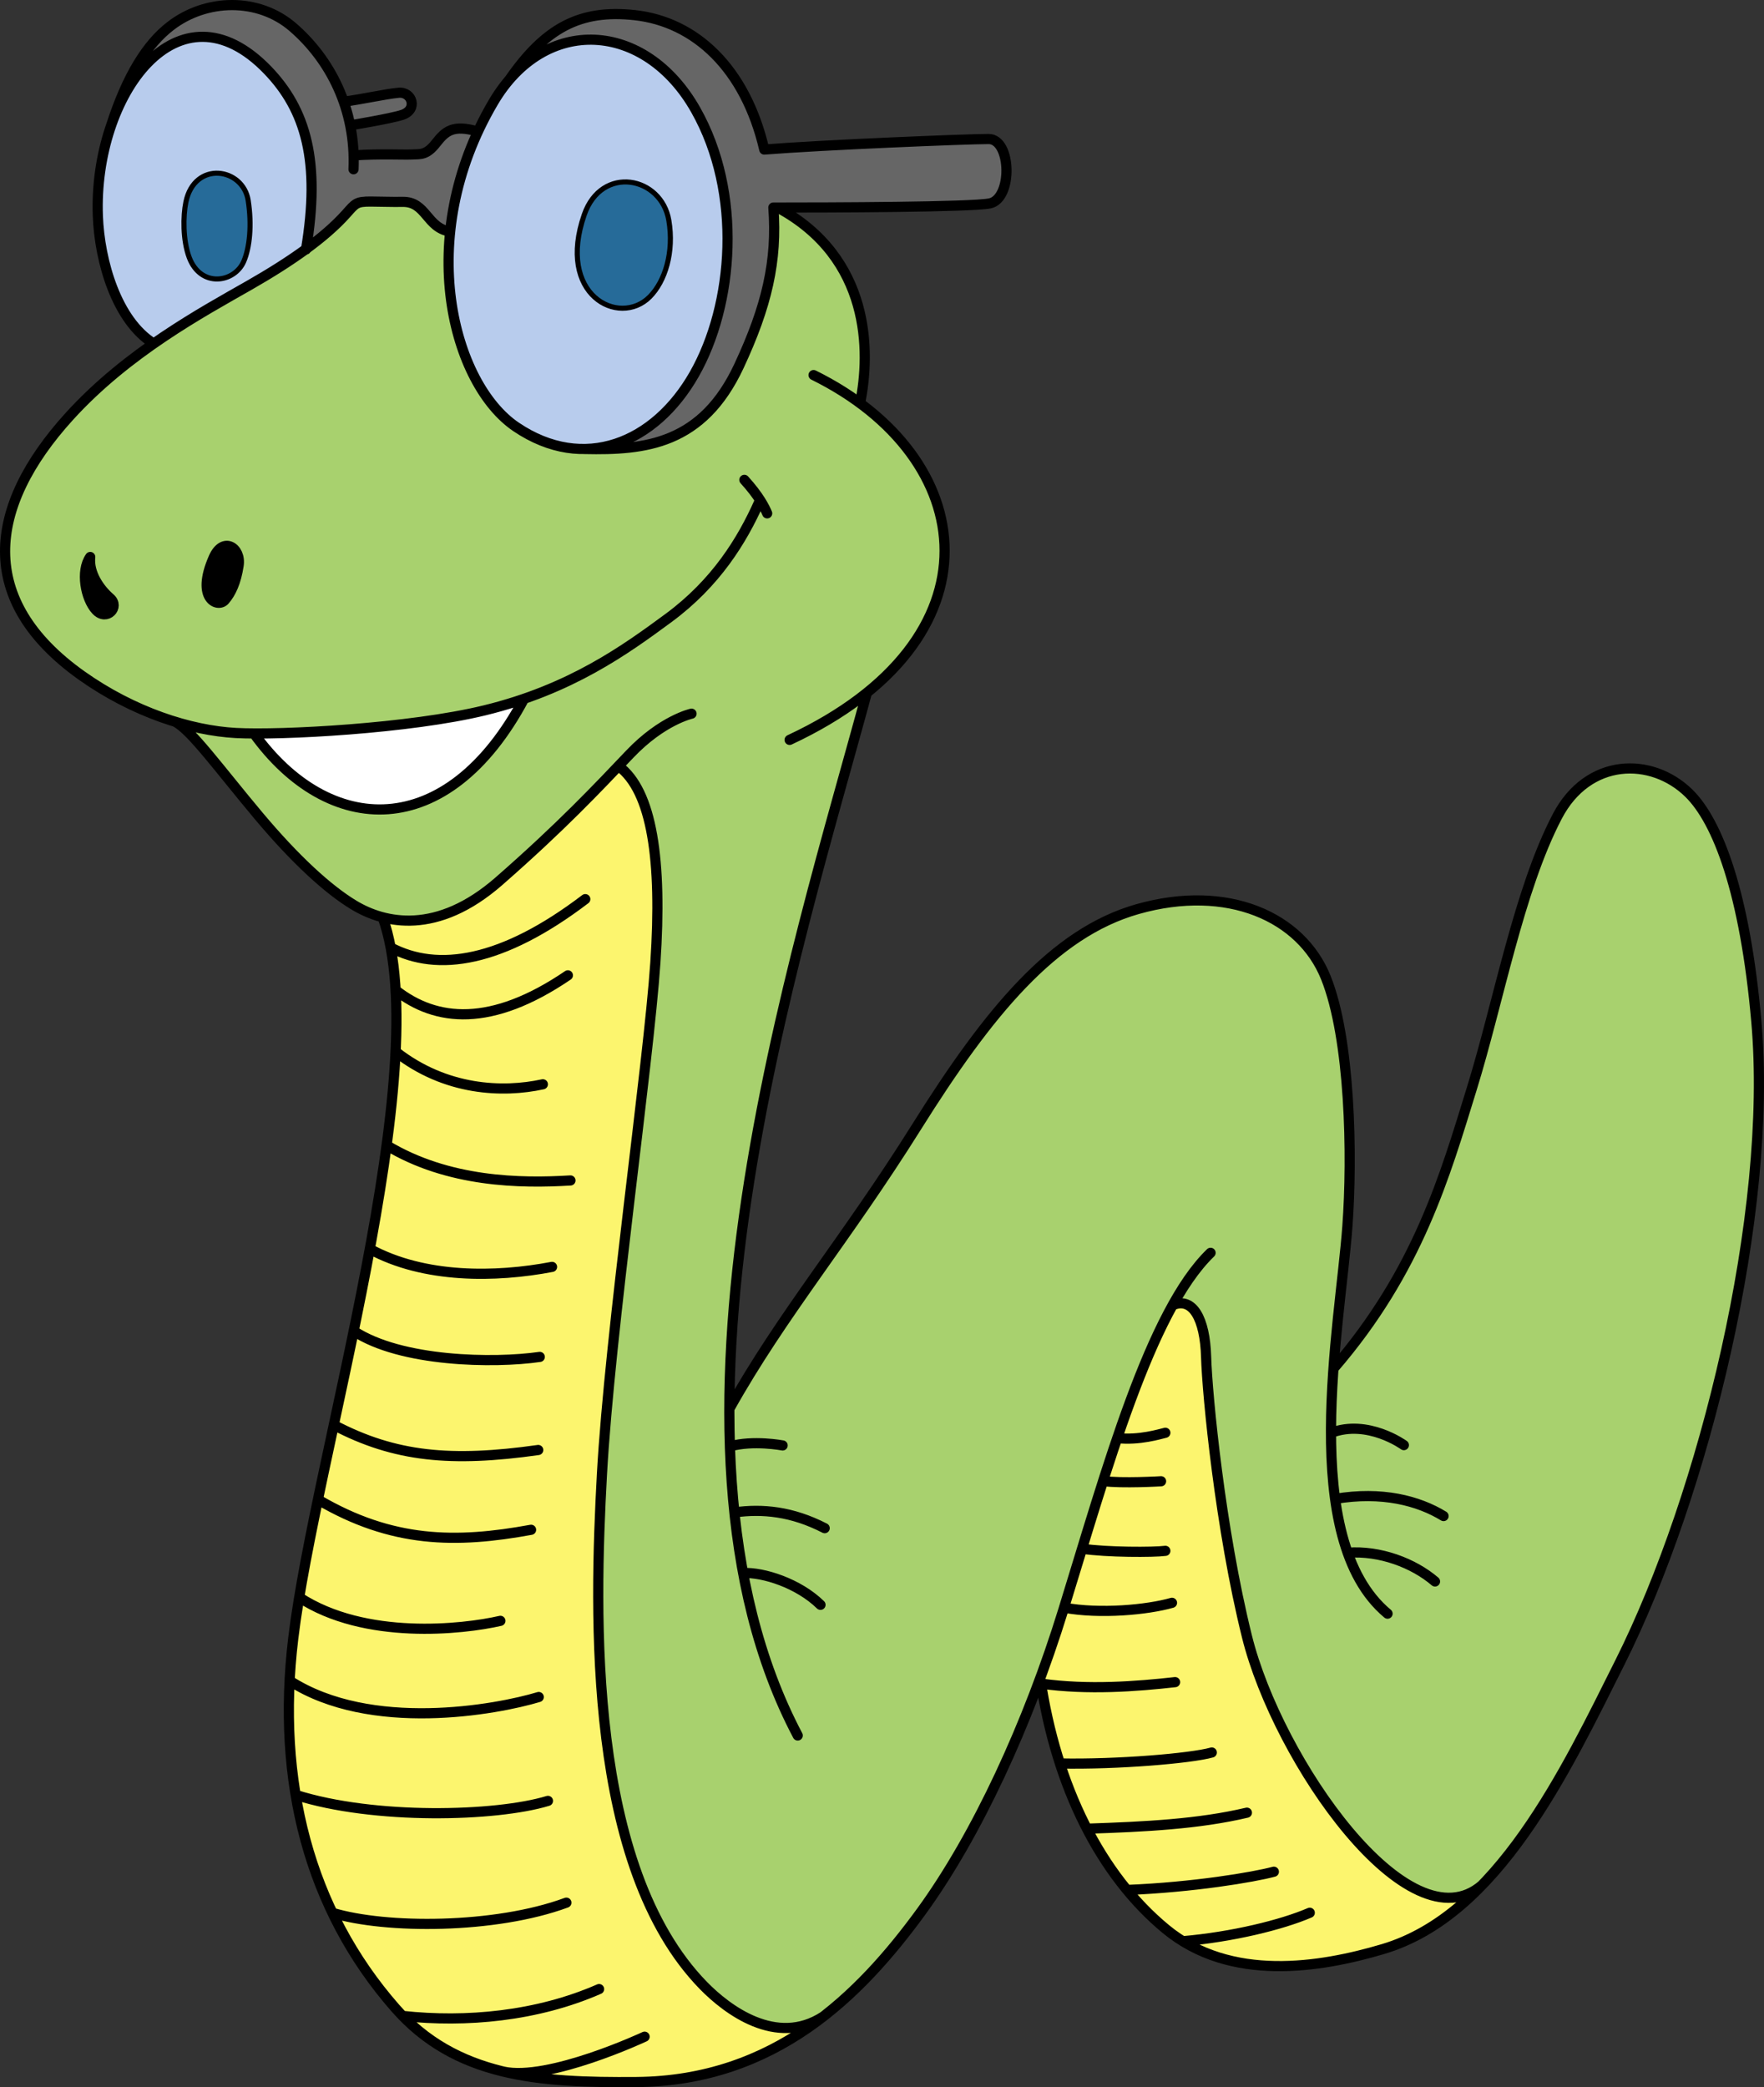 <?xml version="1.0" encoding="utf-8"?>
<!-- Generator: Adobe Illustrator 16.0.2, SVG Export Plug-In . SVG Version: 6.00 Build 0)  -->
<!DOCTYPE svg PUBLIC "-//W3C//DTD SVG 1.1//EN" "http://www.w3.org/Graphics/SVG/1.1/DTD/svg11.dtd">
<svg version="1.1" id="svg3800" xmlns:svg="http://www.w3.org/2000/svg"
	 xmlns="http://www.w3.org/2000/svg" xmlns:xlink="http://www.w3.org/1999/xlink" x="0px" y="0px" width="254.854px"
	 height="301.468px" viewBox="0 0 254.854 301.468" enable-background="new 0 0 254.854 301.468" xml:space="preserve">
<rect x="0" y="0" width="254.854" height="301.468" fill="#333333" stroke="none"/>
<g>
	<path fill="#A8D16E" d="M22.195,49.627c-4.164,2.911-8.432,6.382-12.217,10.556C-1.873,73.249-3.427,86.759,11.796,97.571
		c4.385,3.115,9.046,5.313,13.474,6.668c2.272,1.073,6.386,6.792,12.097,13.596c5.292,6.308,10.051,10.669,13.821,12.925
		c1.16,0.694,2.536,1.325,4.101,1.734c4.368,1.144,10.194,0.559,16.805-5.222c7.983-6.981,12.972-12.128,17.26-16.627
		c4.873,3.571,6.319,13.662,5.331,28.381c-0.988,14.718-6.608,53.645-7.72,73.93c-1.112,20.319-2.092,56.685,14.671,73.836
		c3.385,3.463,10.519,8.894,17.331,4.457c5.62-4.363,10.194-9.75,14.087-15.086c6.44-8.832,12.479-20.896,17.231-33.775
		c1.191-3.231,2.306-6.521,3.323-9.817c0.038-0.119,0.075-0.238,0.112-0.361c0.867-2.813,1.73-5.662,2.604-8.516
		c1.002-3.279,2.011-6.562,3.039-9.771c0.673-2.104,1.354-4.182,2.045-6.207c2.486-7.297,5.109-13.982,8.004-19.193
		c2.892-1.258,4.679,1.941,4.84,7.471c0.163,5.527,2.043,24.857,5.902,40.39c4.47,17.987,23.406,45.045,33.972,35.897
		c8.49-8.784,14.635-21.623,19.934-32.207c12.188-24.342,22.121-64.854,19.69-92.481c-1.64-18.651-5.598-28.963-9.77-33.033
		c-5.377-5.248-14.545-5.145-18.992,3.365c-5.569,10.646-8.494,26.866-12.354,39.332c-3.859,12.467-7.728,26.258-19.98,40.431
		c0.562-7.853,1.626-15.289,2.012-20.548c0.754-10.221,0.431-27.11-3.114-35.931c-3.547-8.821-14.201-13.57-27.185-9.897
		c-12.176,3.445-21.598,14.954-31.912,31.412c-10.314,16.462-19.448,27.109-27.082,40.772c0.089-37.077,12.942-77.803,19.873-103.43
		c16.252-13.086,13.931-30.821-0.986-41.823c1.531-7.441,1.559-21.006-11.906-28.259c-0.212,0-0.418,0-0.616,0
		c0.582,7.691-0.942,14.259-4.966,22.879c-5.288,11.331-13.511,12.186-22.288,11.995c-3.226,0.049-6.592-0.947-9.903-3.181
		c-6.211-4.191-10.872-15.326-9.54-28.223c-3.427-0.525-3.427-4.354-6.875-4.293c-1.587,0.028-3.02-0.039-4.589-0.044
		c-2.123-0.007-2.214,0.266-3.582,1.793c-1.526,1.704-3.483,3.393-5.772,5.066c-2.411,1.763-5.188,3.509-8.218,5.24
		C32.268,43.343,27.308,46.063,22.195,49.627"/>
	<path fill="#FFFFFF" d="M70.028,102.601c-9.59,2.339-25.368,3.385-33.35,3.34c10.795,14.983,27.923,15.835,39.038-5.006
		C73.931,101.548,72.038,102.109,70.028,102.601"/>
	<path fill="#FCF56E" d="M153.611,232.569c-1.021,3.299-2.132,6.586-3.324,9.818c0.039,0.268,0.079,0.529,0.12,0.791
		c0.64,4.061,1.556,7.916,2.726,11.533c1.086,3.357,2.393,6.506,3.901,9.422c1.685,3.254,3.619,6.217,5.785,8.848
		c1.728,2.101,3.602,3.986,5.607,5.646c0.795,0.653,1.616,1.239,2.459,1.76c9.076,5.604,20.635,3.595,28.91,1.142
		c5.456-1.619,10.174-4.949,14.33-9.252c-10.564,9.146-29.502-17.91-33.972-35.896c-3.859-15.529-5.739-34.859-5.902-40.391
		c-0.161-5.527-1.948-8.728-4.84-7.469c-2.895,5.211-5.518,11.896-8.004,19.192c-0.69,2.026-1.372,4.104-2.045,6.207
		c-1.028,3.213-2.037,6.492-3.039,9.772c-0.871,2.853-1.735,5.703-2.604,8.515C153.684,232.33,153.647,232.45,153.611,232.569
		 M45.935,216.588c-1.061,5.098-2.001,9.863-2.707,14.117c-0.35,2.117-0.643,4.104-0.862,5.943
		c-0.246,2.061-0.421,4.096-0.524,6.104c-0.292,5.709-0.006,11.221,0.87,16.492c0.998,6.01,2.762,11.707,5.31,17.033
		c2.353,4.912,5.371,9.51,9.07,13.733c0.353,0.399,0.707,0.785,1.069,1.158c4.192,4.315,9.07,6.72,14.535,8.037
		c0.003,0,0.008,0,0.012,0.004c5.793,1.394,12.247,1.565,19.249,1.51c11.156-0.092,19.918-3.971,27.01-9.478
		c-6.813,4.438-13.946-0.993-17.331-4.454c-16.763-17.152-15.783-53.517-14.671-73.839c1.111-20.282,6.73-59.211,7.72-73.928
		c0.988-14.719-0.458-24.81-5.331-28.381c-4.288,4.5-9.276,9.646-17.26,16.627c-6.61,5.781-12.438,6.366-16.805,5.222
		c0.474,1.332,0.854,2.788,1.149,4.355c0.359,1.9,0.594,3.961,0.721,6.16c0.159,2.761,0.146,5.738-0.003,8.881
		c-0.205,4.246-0.662,8.801-1.299,13.529c-0.65,4.848-1.487,9.883-2.429,14.979c-0.727,3.932-1.515,7.896-2.327,11.838
		c-0.946,4.601-1.926,9.156-2.876,13.582C47.43,209.524,46.656,213.129,45.935,216.588z"/>
	<path fill="#666666" d="M73.582,11.515c7.834-9.12,20.329-7.297,26.923,4.351c6.806,12.028,5.507,28.166-0.201,38.188
		c-3.771,6.627-9.532,10.701-15.824,10.798c8.777,0.191,17-0.665,22.288-11.995c4.023-8.62,5.547-15.188,4.965-22.879
		c0.199,0,0.405,0,0.617,0c8.576-0.003,28.071-0.071,30.651-0.601c3.324-0.682,3.153-9.298-0.17-9.298
		c-3.166,0-24.031,0.851-32.413,1.522C107.676,9.817,100.411,3.142,91.71,2.188C83.731,1.315,78.748,4.081,73.582,11.515
		 M57.597,13.396c-2.013,0.195-5.267,0.942-7.939,1.292c-1.528-4.343-4.158-8.012-7.362-10.773
		c-4.987-4.297-12.501-4.126-17.642-0.175c-3.44,2.644-6.279,7.205-8.607,14.406c3.891-11.234,13.107-17.899,22.628-8.012
		c5.54,5.753,7.643,13.181,5.545,25.837c2.289-1.673,4.246-3.362,5.772-5.066c1.366-1.528,1.459-1.8,3.582-1.793
		c1.569,0.005,3.002,0.072,4.589,0.044c3.449-0.062,3.449,3.768,6.875,4.293c0.483-4.667,1.751-9.564,4.012-14.447
		c-3.599-1.049-4.677-0.081-6.058,1.678c-1.38,1.758-2.194,1.569-3.448,1.632c-1.255,0.063-4.516-0.125-8.453,0.131
		c-0.045-1.497-0.215-2.945-0.495-4.338c0,0,5.808-0.955,7.505-1.506C60.418,15.844,59.542,13.208,57.597,13.396z"/>
	<path fill="#B8CCED" d="M73.582,11.515c-0.826,0.961-1.601,2.043-2.311,3.249c-0.827,1.407-1.566,2.822-2.225,4.238
		c-2.26,4.883-3.528,9.78-4.012,14.447c-1.332,12.897,3.329,24.031,9.54,28.223c3.312,2.233,6.678,3.229,9.903,3.181
		c6.292-0.097,12.053-4.171,15.824-10.798c5.708-10.023,7.007-26.16,0.201-38.188C93.911,4.216,81.416,2.395,73.582,11.515
		 M38.674,10.133c-9.521-9.887-18.737-3.223-22.627,8.011c-1.37,3.957-2.08,8.479-1.909,13.047
		c0.246,6.578,2.716,15.09,8.061,18.438c5.11-3.566,10.07-6.287,13.804-8.419c3.03-1.731,5.807-3.477,8.218-5.24
		C46.316,23.314,44.213,15.887,38.674,10.133z"/>
	
		<path fill="none" stroke="#000000" stroke-width="1.468" stroke-linecap="round" stroke-linejoin="round" stroke-miterlimit="22.926" d="
		M71.273,14.764c7.443-12.643,21.944-11.774,29.232,1.102c6.806,12.028,5.507,28.166-0.201,38.188
		c-5.706,10.023-15.957,14.208-25.728,7.617C65.465,55.523,59.692,34.436,71.273,14.764z M84.759,31.132
		c2.387-6.876,10.491-5.224,11.507,0.744c0.766,4.495-0.528,8.61-2.668,10.751C89.494,46.735,80.833,42.442,84.759,31.132z
		 M109.668,72.548c-2.456,5.496-6.225,11.661-13.097,16.721c-6.24,4.597-14.131,10.302-26.544,13.331
		c-10.782,2.63-29.392,3.625-35.939,3.273c-6.548-0.351-14.822-2.996-22.292-8.302C-3.427,86.759-1.873,73.249,9.978,60.183
		c8.431-9.295,19.248-15.102,26.023-18.972c5.907-3.375,10.858-6.807,13.99-10.306c1.366-1.528,1.459-1.8,3.582-1.793
		c1.569,0.005,3.002,0.072,4.589,0.044c3.449-0.062,3.449,3.768,6.875,4.293 M107.542,69.309c2.124,2.347,2.928,3.959,3.295,4.839
		 M30.869,80.531c1.381-3.12,3.999-1.442,3.605,1.143c-0.371,2.438-1.105,3.988-2.013,5.028
		C31.487,87.823,28.211,86.538,30.869,80.531z M13.036,80.449c-1.43,2.014-0.688,6.041,0.847,7.685
		c1.535,1.643,3.493-0.477,2.012-1.749C14.412,85.112,12.771,82.781,13.036,80.449z M36.678,105.94
		c10.795,14.983,27.923,15.835,39.038-5.006 M25.27,104.239c2.272,1.073,6.386,6.792,12.097,13.596
		c5.292,6.308,10.051,10.669,13.821,12.925c4.397,2.63,11.931,4.361,20.905-3.488c9.023-7.892,14.223-13.438,18.905-18.357
		c4.684-4.918,8.911-5.833,8.911-5.833 M27.217,29.256c1.171-5.643,7.609-4.585,8.277-0.248c0.539,3.497,0.214,6.695-0.621,8.62
		c-1.199,2.765-5.631,3.556-7.184-0.549C26.767,34.64,26.819,31.179,27.217,29.256z M22.195,49.627
		c-5.341-3.345-7.812-11.858-8.058-18.436C13.482,13.659,25.8-3.236,38.674,10.133c5.55,5.764,7.65,13.207,5.534,25.906
		 M51.075,24.446c0.376-8.664-3.388-15.886-8.78-20.532c-4.987-4.297-12.501-4.126-17.642-0.175
		c-3.44,2.644-6.279,7.205-8.607,14.406 M51.089,22.442c3.938-0.256,7.198-0.068,8.453-0.131c1.254-0.063,2.068,0.126,3.448-1.632
		c1.381-1.759,2.459-2.727,6.058-1.678 M49.656,14.688c2.673-0.35,5.927-1.097,7.939-1.292c1.945-0.188,2.822,2.449,0.502,3.202
		c-1.698,0.551-7.505,1.506-7.505,1.506 M73.582,11.515C78.748,4.081,83.73,1.315,91.71,2.188
		c8.701,0.954,15.965,7.63,18.709,19.413c8.382-0.671,29.247-1.522,32.413-1.522c3.323,0,3.494,8.616,0.17,9.298
		c-2.646,0.543-23.052,0.601-31.27,0.601c0.582,7.691-0.941,14.259-4.965,22.879C101.48,64.188,93.257,65.043,84.48,64.853
		 M117.539,54.175c24.089,11.874,27.55,38.22-3.459,52.691 M112.351,29.978c13.465,7.253,13.438,20.817,11.906,28.259
		 M89.354,110.646c4.873,3.571,6.319,13.662,5.331,28.381c-0.988,14.718-6.608,53.645-7.72,73.93
		c-1.112,20.319-2.092,56.685,14.671,73.836c3.385,3.463,10.519,8.894,17.331,4.457 M125.244,100.06
		c-10.128,37.46-32.917,107.185-9.992,150.611 M55.288,132.494c7.825,21.995-9.799,78.067-12.922,104.157
		c-2.479,20.705,2.268,39.135,14.726,53.363c8.747,9.988,20.685,10.824,34.865,10.711c19.994-0.166,32.29-12.486,41.097-24.563
		c8.061-11.053,15.484-27.154,20.559-43.596c6.312-20.445,12.537-43.158,21.285-51.611 M56.439,136.85
		c6.77,3.583,16.076,2.181,28.12-6.98 M57.159,143.009c5.826,4.589,13.806,5.403,24.886-2.133 M57.156,151.892
		c7.233,5.681,15.508,5.976,21.271,4.72 M55.858,165.421c8.9,5.377,19.393,5.524,26.559,5.082 M53.429,180.397
		c7.857,4.289,18.2,4.144,26.327,2.59 M51.102,192.237c6.786,4.49,20.231,4.713,26.881,3.752 M48.226,205.819
		c8.85,4.65,16.977,5.392,29.535,3.617 M45.935,216.588c10.696,6.291,19.933,6.365,30.792,4.371 M43.229,230.708
		c9.487,6.209,23.599,4.657,29.065,3.403 M41.842,242.754c11.688,7.535,29.861,4.211,35.993,2.361 M42.712,259.248
		c11.334,3.604,28.917,3.157,36.453,0.868 M48.022,276.28c7.673,2.334,23.464,2.351,33.804-1.463 M58.161,291.172
		c9.184,1.006,19.454,0.045,28.392-3.873 M72.697,299.212c6.543,1.463,20.432-5.037,20.432-5.037 M105.371,203.489
		c7.634-13.662,16.768-24.313,27.082-40.772c10.314-16.458,19.736-27.966,31.912-31.412c12.982-3.672,23.638,1.077,27.185,9.897
		c3.545,8.821,3.868,25.712,3.114,35.931c-1.061,14.394-7.19,45.101,5.804,55.94 M150.286,242.387
		c2.328,15.768,8.778,28.51,18.143,36.238c9.362,7.729,22.323,5.58,31.369,2.898c16.603-4.922,26.369-25.689,34.264-41.457
		c12.188-24.342,22.121-64.854,19.689-92.481c-1.64-18.651-5.598-28.963-9.769-33.033c-5.377-5.248-14.545-5.145-18.993,3.365
		c-5.569,10.646-8.494,26.866-12.355,39.333c-3.857,12.467-7.727,26.258-19.979,40.43 M192.295,206.958
		c5.324-2.029,10.529,1.771,10.529,1.771 M192.888,216.496c6.762-1.144,12.056,0.271,15.672,2.479 M194.7,224.272
		c4.684-0.352,9.536,1.504,12.624,4.152 M107.36,227.202c2.942-0.133,8.008,1.49,11.18,4.595 M106.099,218.45
		c4.067-0.563,8.321-0.153,13.048,2.275 M105.452,208.914c3.363-0.949,7.618-0.138,7.618-0.138 M169.413,188.518
		c2.891-1.258,4.678,1.941,4.84,7.471c0.163,5.527,2.043,24.857,5.902,40.39c4.47,17.987,23.405,45.045,33.972,35.897
		 M161.409,207.712c3.18,0.364,6.223-0.597,6.956-0.765 M159.365,213.919c2.741,0.369,8.381,0.03,8.381,0.03 M156.325,223.692
		c3.582,0.533,10.348,0.533,12.04,0.308 M153.723,232.208c5.225,0.961,12.047,0.313,15.601-0.701 M150.406,243.178
		c6.775,0.955,13.813,0.406,19.367-0.215 M153.132,254.712c8.242,0.166,18.955-0.737,21.943-1.584 M157.033,264.133
		c8.456-0.279,16.181-0.674,23.113-2.313 M162.819,272.981c9.55-0.379,18.287-1.846,21.222-2.633 M170.888,280.385
		c7.119-0.611,14.28-2.361,18.34-4.111"/>
	<path fill="#266B99" d="M84.759,31.132c-3.926,11.31,4.734,15.604,8.839,11.495c2.14-2.141,3.434-6.256,2.668-10.751
		C95.25,25.908,87.146,24.255,84.759,31.132 M35.494,29.008c-0.667-4.337-7.105-5.395-8.277,0.248
		c-0.398,1.923-0.45,5.383,0.473,7.823c1.552,4.104,5.983,3.314,7.184,0.549C35.708,35.703,36.033,32.504,35.494,29.008z"/>
	<path d="M30.869,80.531c-2.658,6.006,0.617,7.292,1.594,6.171c0.907-1.04,1.642-2.59,2.013-5.028
		C34.868,79.089,32.25,77.413,30.869,80.531 M13.036,80.449c-1.43,2.014-0.688,6.041,0.847,7.685
		c1.535,1.643,3.493-0.477,2.012-1.749C14.412,85.112,12.771,82.781,13.036,80.449z"/>
</g>
</svg>
